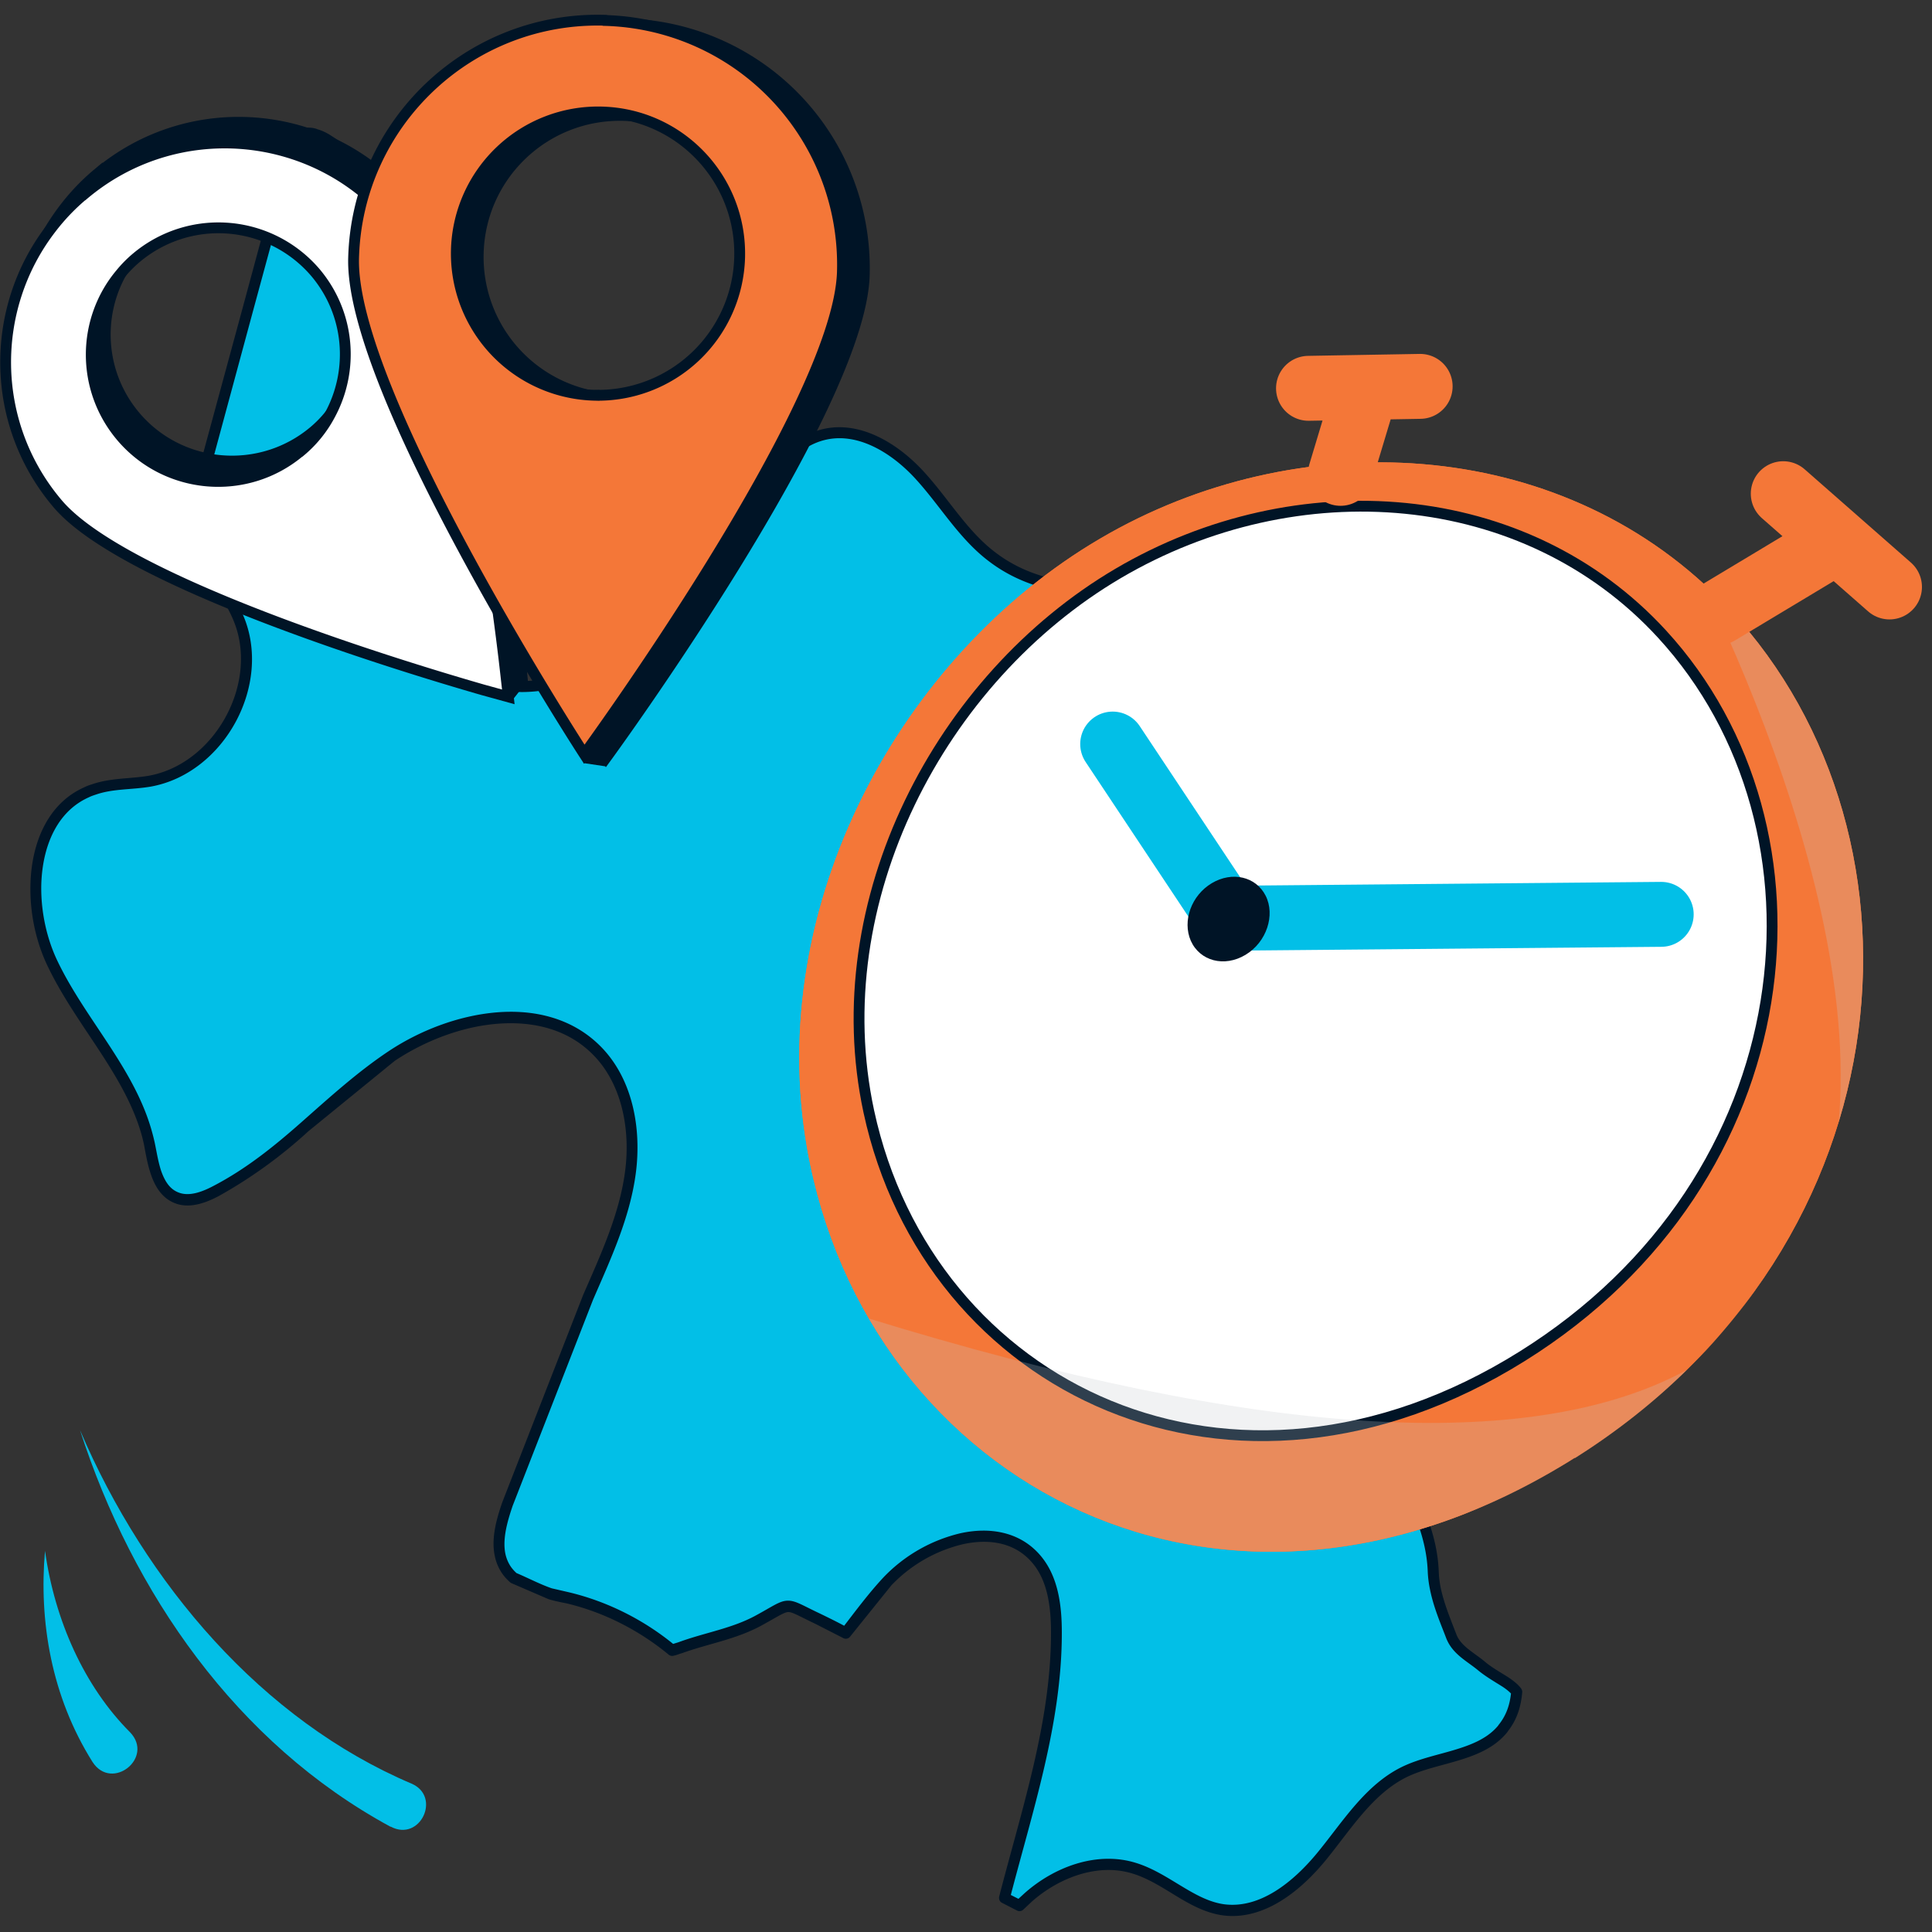 <svg xmlns="http://www.w3.org/2000/svg" width="10" height="10" xmlns:v="https://vecta.io/nano"><rect width="100%" height="100%" fill="#333333" stroke="none"/><style><![CDATA[.N{fill:#001426}.O{stroke:#001426}.P{stroke-linejoin:round}.Q{stroke-miterlimit:10}.R{stroke-width:.056}.S{stroke-linecap:round}]]></style><defs><clipPath id="A"><path d="M93.7 82.59c-16.21 10.21-32.74 1.16-35.47-14.3-1.98-11.25 4.33-22.79 13.55-28.19 9.08-5.33 21.12-4.77 28.63 2.81 10.2 10.3 9.1 29.73-6.7 39.69z" fill="none"/></clipPath></defs><g transform="matrix(.112 0 0 .112 -2.344 -1.704)"><g class="N"><path d="M85.63 70.01h0l-1.93.72h.02l-.75-.14s0 .01.01.02l-.09-.13a.32.32 0 0 0 .03.05s.01.02.02.03c.03.05.06.09.1.14l.19.1.26.05h.32c.19 0 .37-.03.56-.07.13-.02.26-.06.39-.1.12-.03.24-.08.36-.13a1.08 1.08 0 0 0 .3-.16 1.15 1.15 0 0 0 .33-.25c.04-.05.16-.25.12-.18v-.02c0-.05.02-.11.01-.17v-.03c-.03-.05-.06-.09-.1-.14l-.02-.02-.19-.09c.06.02-.19-.04-.28-.05h-.32c-.12 0-.24.02-.36.04-.07.01-.14.03-.2.04.02 0-.14.02-.2.04l.75-.12h0l.84.27v-.01s-.03-.05-.05-.07c0 0-.03-.05-.05-.07-.05-.05-.12-.07-.18-.09l-.26-.05c-.17-.02-.33-.01-.5.01a2.84 2.84 0 0 0-.57.1 2.79 2.79 0 0 0-.55.2c-.15.06-.3.14-.44.24l-.2.17c-.1.09-.14.2-.12.33l.09.13a.85.85 0 0 0 .44.14l-.26-.05-.18-.09-.09-.13c.05.14.14.21.27.24.19.05.38.07.57.05.22 0 .36-.04.56-.08l.2-.04-.39.08-.36.04h-.32l-.25-.05-.16-.09s.03.02.03.03l-.09-.13s.02.03.01.05v-.16.03l.11-.17 2.68-.58s0-.01-.01-.02l.09.13s-.02-.04-.04-.06c0 0-.01-.02-.02-.03-.03-.05-.06-.09-.1-.14-.04-.06-.07-.06-.19-.1l-.26-.05h-.32c-.22 0-.36.04-.56.08-.13.02-.26.06-.39.1-.12.03-.24.08-.36.13a1.08 1.08 0 0 0-.3.16.66.66 0 0 0-.23.17c-.05.05-.07.05-.1.09-.08.07-.12.15-.12.25-.02.08 0 .15.08.21a.51.51 0 0 0 .31.11c.15.04.29.05.44.03l.36-.04a3.52 3.52 0 0 0 .77-.21l.33-.15c.18-.08.33-.2.47-.33h0z"/><path d="M84.55 69.71s.03-.04.05-.06l-.19.18s.04-.04.07-.05l-.27.17.05-.03-.33.15s.03-.01.05-.02l-.38.12.05-.01-.39.08h.06l-.36.03h.09-.32.13l-.26-.06c.05.01.11.03.15.06l-.18-.1c.16.09.29.24.39.39a.61.61 0 0 0 .31.13 1.35 1.35 0 0 0 .45.04c.19 0 .37-.03.56-.07a2.21 2.21 0 0 0 .57-.17l.33-.15c.18-.09.33-.21.46-.35l.11-.18c.04-.12.01-.23-.08-.31a1.43 1.43 0 0 0-.28-.32c-.23-.18-.47-.25-.75-.3h-.09c-.13 0-.26-.02-.38-.01a3.84 3.84 0 0 0-.89.14 3.6 3.6 0 0 0-1.09.5c-.11.08-.22.17-.3.29-.08.07-.12.16-.11.26-.02.09 0 .16.09.23a.61.61 0 0 0 .31.13 1.35 1.35 0 0 0 .45.04 3.36 3.36 0 0 0 1.13-.24l.33-.15c.18-.09.33-.21.46-.35h0z"/></g><g fill="#09f"><path d="M84.42 70.18l-.08-.12c.06-.02.13.07.08.12z"/><path d="M84.33 70.06h0v-.02z"/></g></g><g class="O"><g fill="#02bfe7" class="P"><path d="M7.781 8.947c-.118.146-.34.142-.51.224-.183.089-.297.274-.426.433s-.312.308-.513.281c-.168-.025-.296-.165-.46-.215-.189-.058-.399.019-.548.15l-.047.044-.078-.039c.117-.454.269-.905.269-1.372 0-.136-.017-.282-.107-.385-.192-.22-.569-.093-.769.12-.076.082-.144.174-.214.265l-.147-.075c-.179-.084-.127-.087-.304.01-.128.07-.271.091-.406.141l-.043.013c-.155-.129-.342-.224-.539-.271l-.091-.021c-.064-.022-.126-.055-.19-.082-.017-.015-.033-.033-.044-.052-.058-.098-.025-.223.012-.332l.417-1.069c.091-.209.189-.42.219-.646s-.016-.477-.179-.637c-.272-.268-.739-.179-1.057.034-.161.107-.304.238-.449.366a2.42 2.42 0 0 1-.457.331c-.064.034-.141.063-.207.036-.101-.04-.119-.171-.141-.278-.073-.346-.346-.612-.499-.93-.148-.305-.123-.759.175-.891h0c.013-.007.027-.011.042-.016.091-.03.189-.025.283-.04.363-.065.604-.508.458-.848-.061-.144-.178-.264-.209-.417-.026-.124.008-.253.042-.375L1.5.798c.01-.037.024-.079.056-.098.044-.026.099-.002.142.025.229.144.382.402.4.671.021.336-.154.651-.208.983-.044.268-.004.554.141.785s.406.391.677.388c.29-.003.551-.187.743-.403s.337-.474.526-.694c.078-.09.166-.177.28-.206.183-.047.37.067.498.206s.225.309.376.424c.503.386 1.266-.021 1.852.219.484.199.688.76.84 1.261.073-.098.216-.092.318-.025-.026.017-.052.029-.079.044-.055.031-.107.061-.091.138.006.026-.018.03-.033.033-.134.024-.18.111-.183.236-.003.045-.012.092-.025.137-.025.08 0 .136.069.178.043.025.042.046 0 .071-.027.017-.048.042-.074.057-.082.048-.111.115-.105.208.012.137-.011.277.02.414.004.02-.004.034-.013.051-.079.121-.096.265-.145.398-.008.022-.003.043.008.062l.092.163c.016.027.043.038.071.051l.237.094c.012.006.024.011.031.019-.033.056-.061.112-.081.17h0a.5.5 0 0 0-.026.165l-.55.379c-.07.048-.079.078-.043.156l.019.037c.082.17.17.341.177.539.004.117.053.227.094.335.028.07.097.103.153.15.037.031.082.057.125.084.022.015.043.03.06.051-.006.07-.025.133-.071.19z" stroke-width=".001"/><path d="M1.628.693C1.603.687 1.579.687 1.557.7 1.524.719 1.51.761 1.5.798l-.434 1.606c-.034.121-.068.251-.042.375.032.153.149.273.209.417.146.34-.094.783-.458.848-.094.016-.192.01-.284.041-.015.005-.028.009-.042.016-.149.066-.23.212-.255.381s.005.358.08.511c.153.318.426.584.5.93.011.053.02.113.04.164s.05.094.1.114c.066.027.143-.002.207-.036a2.42 2.42 0 0 0 .457-.331l.449-.366c.159-.106.355-.182.546-.197s.375.029.511.163c.163.16.209.41.179.636s-.128.436-.219.646l-.417 1.069c-.037.109-.071.234-.012.332.011.019.027.037.044.052l.19.082c.03.009.061.015.091.021.197.047.383.142.539.271.015-.003.028-.009.043-.013.135-.049.278-.071.406-.141.088-.048.12-.072.151-.073s.063.021.152.063l.147.075.214-.266a.78.78 0 0 1 .388-.223c.143-.031.285-.008.381.102.09.102.107.249.107.385 0 .467-.152.918-.269 1.372l.078.04.047-.044c.148-.13.359-.208.547-.149.082.025.155.072.229.117s.148.086.232.098c.201.027.385-.123.513-.281s.243-.344.426-.433c.085-.041.183-.06.274-.088s.176-.063.235-.136v-.001h0c.046-.057.065-.12.071-.19-.017-.02-.037-.036-.06-.051-.043-.027-.088-.053-.125-.084-.056-.046-.125-.08-.153-.15-.042-.108-.09-.218-.094-.335-.007-.198-.095-.369-.177-.539l-.019-.037c-.018-.039-.025-.066-.018-.089s.026-.042.061-.067l.55-.379a.47.47 0 0 1 .026-.162V6.86c.02-.057.048-.114.081-.17-.008-.008-.019-.014-.032-.02l-.237-.094c-.028-.012-.055-.024-.071-.051l-.092-.163c-.011-.019-.016-.039-.008-.062.05-.133.066-.277.145-.398.009-.017.018-.03.014-.051-.031-.137-.008-.277-.02-.414-.007-.093.023-.159.105-.208.026-.016.047-.04.074-.057.01-.006.018-.012.024-.018.008-.023.006-.029 0-.035s-.013-.012-.024-.018c-.034-.021-.058-.045-.069-.074s-.012-.063.001-.103c.012-.045.021-.092.025-.137.002-.062.014-.116.043-.156s.074-.068.14-.08c.007-.001.017-.003.024-.007s.012-.012.009-.025c-.008-.039.001-.065.019-.086s.044-.036.072-.052l.079-.044c-.052-.034-.113-.052-.17-.05s-.111.025-.148.074c-.152-.5-.356-1.062-.84-1.261-.293-.12-.631-.079-.958-.055s-.644.029-.895-.164c-.151-.115-.247-.284-.376-.424s-.315-.253-.498-.206c-.114.029-.202.116-.28.206-.189.22-.333.476-.527.694s-.453.399-.743.403c-.271.003-.531-.16-.677-.388s-.184-.517-.141-.785c.054-.332.229-.647.208-.983-.018-.27-.171-.528-.4-.672-.021-.014-.046-.026-.071-.032zm0 .001c.025.006.049.019.071.032.229.144.382.401.4.671.021.336-.154.651-.208.983-.044.268-.005.554.141.785s.406.392.677.388c.29-.003.551-.187.744-.403s.337-.474.526-.694c.078-.09.167-.177.28-.206.183-.047.37.068.498.206s.225.309.376.424c.251.193.568.188.895.164s.664-.065.957.055c.483.199.688.76.84 1.26.037-.048.091-.071.149-.074s.118.016.169.049c-.026.017-.051.029-.078.044s-.054.031-.072.052-.027.048-.019.087c.003.013-.002.02-.009.025s-.016.006-.024.007c-.067.012-.112.04-.141.08s-.041.094-.043.156c-.003.045-.012.092-.025.137-.012.04-.012.074-.001.103s.035.054.069.075c.011.006.018.012.024.018.008.023.005.029 0 .034s-.013.012-.024.018c-.027.017-.048.042-.074.057a.2.2 0 0 0-.105.208c.012.137-.011.277.02.414.004.02-.004.034-.013.051-.079.122-.096.266-.145.398-.008.023-.003.043.008.062l.092.163c.016.027.043.038.071.051l.237.094c.012.006.023.011.031.019-.033.056-.061.112-.081.17v.004a.47.47 0 0 0-.026.162l-.55.379c-.035.024-.055.043-.061.067s0 .05.018.09l.019.037c.082.17.17.341.177.539.005.117.053.227.094.335.028.07.097.104.153.15.037.032.082.057.125.084.022.015.043.03.06.051-.006.07-.025.133-.071.19v.001c-.059.073-.144.108-.235.136s-.189.047-.274.088c-.183.089-.297.275-.426.433s-.311.308-.513.281c-.084-.012-.158-.054-.231-.098s-.147-.092-.229-.117c-.189-.059-.4.019-.548.15l-.047.043-.077-.039c.117-.454.269-.905.269-1.372 0-.136-.017-.282-.107-.385-.096-.11-.239-.134-.382-.103a.78.78 0 0 0-.388.223c-.076.082-.144.174-.214.265-.037-.021-.085-.045-.147-.075-.089-.042-.121-.064-.153-.063s-.063.025-.151.073c-.128.07-.271.091-.406.141l-.042.013c-.155-.129-.342-.224-.539-.271l-.091-.021c-.064-.022-.126-.055-.19-.082-.017-.015-.033-.033-.044-.052-.058-.098-.025-.222.013-.331l.417-1.069c.091-.209.189-.42.219-.646s-.016-.477-.179-.637c-.136-.134-.321-.179-.512-.163s-.387.091-.546.197-.304.238-.449.366-.289.243-.457.331c-.064.034-.14.063-.207.036-.051-.02-.08-.063-.1-.114s-.03-.11-.04-.164c-.073-.347-.346-.612-.499-.93-.074-.152-.105-.342-.08-.51s.106-.315.255-.38c.013-.007.027-.011.042-.016.091-.03.189-.025.283-.041.363-.065.604-.509.458-.848-.061-.144-.178-.264-.209-.417-.026-.124.008-.253.042-.374L1.501.798c.01-.037.024-.078.056-.098.022-.013.046-.014.071-.007z" class="R"/></g><g class="Q R"><path d="M.503.901c-.098.082-.178.179-.241.282-.243.405-.215.936.107 1.316.34.402 1.755.835 2.199.963l.046.013.088.025-.004-.043c-.031-.289-.227-1.986-.597-2.423C1.695.556.98.497.503.902zm1.2.403c.209.247.205.604.003.845a.61.61 0 0 1-.08.082c-.277.234-.692.2-.926-.076-.18-.213-.201-.506-.076-.736a.65.65 0 0 1 .154-.19.66.66 0 0 1 .926.076z" class="N"/><path d="M.43 1.009c-.063.053-.118.111-.166.174-.319.414-.318 1.009.034 1.424.34.402 1.755.835 2.199.963l.134.037-.015-.133-.008-.069c-.062-.517-.254-1.879-.579-2.264C1.623.663.908.604.431 1.009zm1.124 1.327c-.277.235-.692.2-.926-.076-.209-.247-.205-.604-.003-.844a.62.62 0 0 1 .081-.082.66.66 0 0 1 .926.076c.18.213.201.506.076.737a.63.63 0 0 1-.153.189z" fill="#fff"/></g></g><path d="M2.73 3.525l-.081.103-.036-.153c.067.024.116.049.116.049z" class="N"/><g transform="matrix(.112 0 0 .112 -2.344 -1.704)"><g stroke-width=".5" class="O Q"><path d="M49.89 16.31c-6.24-.18-11.44 4.74-11.61 10.98-.18 6.24 10.66 22.94 10.66 22.94s11.75-16.06 11.93-22.3A11.29 11.29 0 0 0 49.9 16.32zm-.49 17.33a6.55 6.55 0 0 1-6.37-6.73c.1-3.62 3.11-6.46 6.73-6.36s6.46 3.11 6.36 6.73-3.11 6.46-6.73 6.36z" class="N"/><path d="M48.88 16.15c-6.24-.18-11.44 4.74-11.61 10.98-.18 6.24 10.66 22.94 10.66 22.94s11.75-16.06 11.93-22.3a11.29 11.29 0 0 0-10.97-11.61zm-.49 17.33a6.55 6.55 0 0 1-6.37-6.73 6.55 6.55 0 0 1 6.73-6.36c3.62.1 6.46 3.11 6.36 6.73a6.55 6.55 0 0 1-6.73 6.36z" fill="#f47738"/></g><g class="N"><path d="M48.23 50.28c.07-.13.18-.31.39-.5l.03.56z"/><path d="M48.85 49.29c-.9.6-.95 1.19-.95 1.19l1.01.15-.07-1.34h0z"/></g><g clip-path="url(#A)"><g fill="#f47738"><path d="M93.7 82.59c-16.21 10.21-32.74 1.16-35.47-14.3-1.98-11.25 4.33-22.79 13.55-28.19 9.08-5.33 21.12-4.77 28.63 2.81 10.2 10.3 9.1 29.73-6.7 39.69z"/><path d="M93.7 82.59c-2.79 1.66-5.79 3-8.97 3.66-3.18.6-6.47.55-9.56-.24-3.09-.78-5.96-2.31-8.32-4.37-2.35-2.08-4.17-4.68-5.39-7.5L61 73.08l-.35-1.1-.35-1.09c-.12-.36-.16-.75-.24-1.12-.33-1.5-.54-3.01-.55-4.53a25.96 25.96 0 0 1 1.45-8.95C63 50.57 66.8 45.37 71.89 42c1.25-.87 2.62-1.55 4.01-2.19 1.42-.56 2.87-1.09 4.38-1.39 1.5-.36 3.04-.51 4.58-.59 1.54 0 3.1.04 4.62.35a20.4 20.4 0 0 1 8.55 3.59c2.56 1.82 4.63 4.34 6.13 7.15 2.98 5.64 3.56 12.61 1.48 18.76-1.01 3.08-2.6 5.96-4.62 8.51-2.08 2.51-4.59 4.61-7.29 6.41 2.71-1.8 5.22-3.9 7.3-6.4 2.03-2.54 3.64-5.41 4.71-8.49 2.19-6.14 1.9-13.15-.85-19.16-1.39-2.99-3.38-5.77-5.98-7.92-2.58-2.16-5.68-3.75-8.99-4.54-1.65-.45-3.35-.62-5.05-.73-1.7-.03-3.42.02-5.11.32-1.7.24-3.35.73-4.98 1.28-1.6.63-3.19 1.33-4.65 2.26-5.93 3.59-10.36 9.39-12.53 15.94-1.07 3.29-1.51 6.79-1.24 10.24.26 3.46 1.3 6.81 2.9 9.83 1.62 3.01 3.88 5.67 6.61 7.66 2.74 1.98 5.89 3.31 9.15 3.88 3.26.58 6.6.41 9.78-.32 3.18-.8 6.13-2.21 8.93-3.87z"/></g><path d="M91.28 77.89c-13.4 8.38-27.44 1.5-30.2-11.31-2.09-9.73 3.3-20.03 11.53-24.87s18.79-4.1 25.13 2.81c8.28 9.02 6.67 25.17-6.46 33.37z" stroke-width=".5" fill="#fff" class="O Q"/><path d="M96.84 36.8s38.79 65.7-43.32 36.85l29.96 45.59 47.4-56.53-23.64-20.91-10.4-5.01z" fill="#c7cbce" opacity=".24"/><g fill="none" stroke-width="3" stroke="#02bfe7" class="P S"><path d="M77.7 57.65l20-.18m-20 .18l-5.35-8.05"/></g><path d="M78.49 59.34c-.98.59-2.11.29-2.53-.65-.4-.92.03-2.1.97-2.66s2.04-.31 2.49.58.05 2.14-.93 2.73z" class="N"/></g><path d="M100.33 43.53l4.81-2.89m3.11 1.7l-4.91-4.31m-20.46-.94l1.05-3.49m2.63-.53l-5.16.09" fill="none" stroke="#f47738" stroke-width="3" class="P S"/></g><path d="M2.021 9.455C1.224 9.023.685 8.243.414 7.402c.34.797.944 1.502 1.716 1.83.156.067.045.303-.107.223h0zM.479 9.12C.265 8.78.201 8.39.233 8.027c.05.36.204.703.44.939.127.132-.094.308-.194.154z" fill="#02bfe7"/></svg>